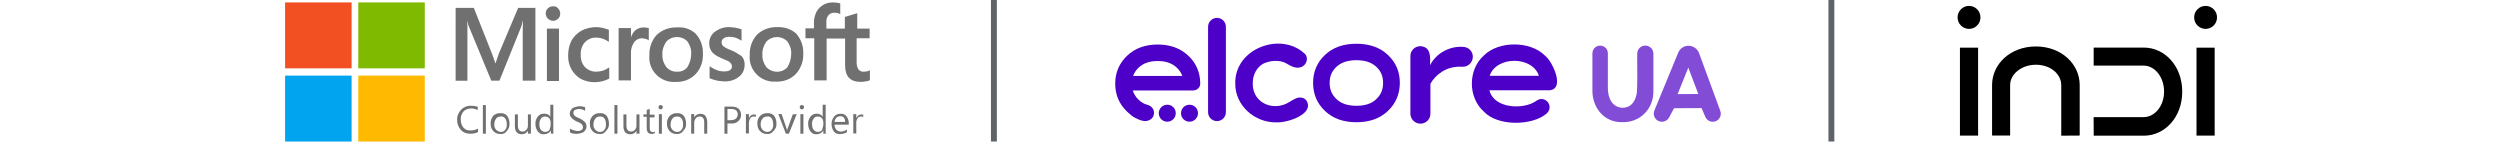 <?xml version="1.0" encoding="UTF-8"?>
<svg xmlns="http://www.w3.org/2000/svg" xmlns:xlink="http://www.w3.org/1999/xlink" id="_Слой_1" data-name="Слой 1" viewBox="0 0 423.98 24">
  <defs>
    <style>
      .cls-1, .cls-2 {
        fill: none;
      }

      .cls-3 {
        clip-path: url(#clippath);
      }

      .cls-4 {
        fill: #ffb900;
      }

      .cls-5 {
        fill: #f25022;
      }

      .cls-6 {
        fill: #00a4ef;
      }

      .cls-7 {
        fill: #707070;
      }

      .cls-8 {
        fill: #7fba00;
      }

      .cls-9, .cls-10, .cls-11 {
        fill: #4d00c7;
      }

      .cls-12 {
        clip-path: url(#clippath-1);
      }

      .cls-10 {
        fill-rule: evenodd;
      }

      .cls-2 {
        stroke: #5f6368;
      }

      .cls-11 {
        opacity: .7;
      }
    </style>
    <clipPath id="clippath">
      <rect class="cls-1" x="47.99" y="0" width="100" height="24"></rect>
    </clipPath>
    <clipPath id="clippath-1">
      <rect class="cls-1" x="331.99" y="1" width="44" height="22"></rect>
    </clipPath>
  </defs>
  <g class="cls-3">
    <g>
      <path class="cls-7" d="M84.6,9.09l-.56,1.63h-.05c-.15-.56-.36-1.07-.56-1.63l-3.08-7.76h-3.08V13.69h2V4.39c0-.36-.05-.61-.05-.77h.05c.05,.36,.15,.71,.31,1.02l3.74,9.04h1.38l3.69-9.14c.1-.31,.21-.61,.26-.97h.05c-.05,.92-.05,1.74-.05,2.25v7.86h2.15V1.33h-2.92l-3.28,7.76Zm8.15-4.24h2.05V13.74h-2.05V4.85Zm1.03-3.78c-.31,0-.62,.1-.87,.36-.26,.2-.36,.56-.36,.87s.15,.61,.36,.87c.26,.2,.56,.36,.87,.36s.62-.1,.87-.36c.26-.2,.36-.56,.36-.87s-.1-.61-.36-.87c-.21-.26-.51-.41-.87-.36Zm8.51,3.68c-.41-.1-.77-.15-1.18-.15-.87,0-1.74,.2-2.51,.61-.72,.41-1.28,.97-1.69,1.69-.41,.82-.56,1.69-.56,2.55,0,.82,.15,1.58,.56,2.3,.36,.66,.92,1.23,1.59,1.63,.72,.36,1.49,.56,2.31,.56,.87,0,1.74-.2,2.51-.61v-1.89l-.1,.05c-.31,.2-.67,.41-1.03,.51-.31,.1-.67,.15-1.03,.15-.72,.05-1.44-.26-1.95-.77-.51-.56-.77-1.33-.72-2.09-.05-.77,.21-1.58,.72-2.14,.51-.51,1.23-.82,1.95-.77,.72,0,1.44,.26,2,.66l.1,.05v-2.04c-.36-.1-.67-.2-.97-.31Zm6.87-.1c-.51,0-.97,.15-1.38,.46-.36,.31-.62,.77-.77,1.23v-1.58h-2.1V13.63h2.1v-4.54c-.05-.66,.15-1.33,.51-1.89,.31-.46,.82-.71,1.33-.71,.21,0,.41,.05,.62,.1,.15,.05,.36,.1,.46,.2l.1,.05v-2.09h-.05c-.26-.05-.51-.1-.82-.1Zm5.64,0c-1.28-.05-2.51,.41-3.44,1.28-.87,.97-1.28,2.2-1.23,3.47-.21,2.3,1.54,4.34,3.85,4.49h.62c1.28,.05,2.51-.41,3.38-1.33,.87-.92,1.28-2.2,1.23-3.42,.05-1.23-.36-2.45-1.18-3.37-.82-.82-2-1.23-3.23-1.12Zm1.74,6.79c-.46,.51-1.08,.77-1.74,.71-.67,.05-1.33-.26-1.79-.77-.46-.61-.72-1.38-.67-2.14-.05-.77,.21-1.53,.67-2.2,.92-.97,2.46-1.02,3.44-.15q.05,.05,.1,.1c.46,.61,.72,1.38,.67,2.14,0,.87-.26,1.63-.67,2.3Zm7.38-2.96c-.46-.15-.87-.36-1.28-.66-.15-.15-.26-.41-.26-.66s.1-.51,.36-.66c.26-.2,.56-.26,.92-.26s.72,.05,1.08,.15c.31,.1,.62,.26,.92,.46l.1,.05v-1.94h-.05c-.31-.1-.62-.2-.97-.26-.41-.05-.72-.1-1.03-.1-.87-.05-1.74,.26-2.46,.77-.62,.46-.97,1.17-.97,1.94,0,.36,.05,.77,.21,1.07,.15,.31,.36,.61,.67,.82,.41,.31,.82,.51,1.28,.71,.46,.2,.87,.36,1.08,.46,.15,.1,.36,.26,.46,.41,.1,.15,.15,.31,.15,.46,0,.61-.46,.87-1.33,.87-.41,0-.82-.05-1.18-.2-.41-.15-.82-.36-1.18-.61l-.1-.05v2.04h.05c.36,.15,.72,.26,1.13,.36,.41,.1,.82,.1,1.23,.15,.92,.05,1.85-.2,2.56-.77,.62-.46,.97-1.23,.97-1.99,.05-.56-.15-1.12-.51-1.53-.56-.36-1.18-.77-1.85-1.02Zm7.9-3.88c-1.28-.05-2.51,.41-3.44,1.28-.87,.97-1.28,2.2-1.23,3.47-.21,2.3,1.54,4.34,3.85,4.49h.62c1.28,.05,2.51-.41,3.38-1.33,.82-.92,1.28-2.14,1.23-3.42,.05-1.23-.36-2.4-1.18-3.37-.82-.77-2-1.17-3.23-1.12Zm1.69,6.84c-.92,.97-2.46,.97-3.44,.05q-.05-.05-.1-.1c-.46-.61-.72-1.38-.67-2.14-.05-.77,.21-1.53,.67-2.2,.92-.97,2.46-1.02,3.44-.15q.05,.05,.1,.1c.46,.61,.72,1.38,.67,2.14,0,.87-.26,1.63-.67,2.3Z"></path>
      <path class="cls-7" d="M147.48,6.54v-1.69h-2.1V2.25h-.05l-2,.61h-.05v1.99h-3.13v-1.12c-.05-.41,.1-.82,.36-1.17,.26-.26,.62-.41,.97-.41,.31,0,.62,.05,.92,.2l.1,.05V.56h-.05c-.36-.1-.77-.15-1.18-.15-.56,0-1.13,.1-1.64,.41-.46,.26-.87,.66-1.13,1.12-.26,.51-.41,1.07-.46,1.63v1.23h-1.44v1.69h1.49v7.15h2.1V6.54h3.13v4.54c0,1.89,.87,2.81,2.67,2.81,.31,0,.56-.05,.87-.1,.26,0,.46-.1,.67-.2v-1.69l-.1,.05c-.15,.1-.26,.15-.46,.15-.15,.05-.31,.05-.46,.05-.36,.05-.67-.1-.92-.36-.21-.36-.31-.71-.31-1.12V6.49h2.21v.05Z"></path>
      <path class="cls-5" d="M48.35,.41h11.28V11.59h-11.28V.41Z"></path>
      <path class="cls-8" d="M60.76,.41h11.28V11.59h-11.28V.41Z"></path>
      <path class="cls-6" d="M48.35,12.82h11.28v11.18h-11.28V12.82Z"></path>
      <path class="cls-4" d="M60.76,12.82h11.28v11.18h-11.28V12.82Z"></path>
      <path class="cls-7" d="M81.02,22.42c-.41,.2-.82,.26-1.28,.26-.62,0-1.18-.2-1.59-.66-.41-.46-.62-1.02-.62-1.63-.05-.66,.21-1.28,.67-1.79,.46-.46,1.08-.71,1.74-.66,.36,0,.72,.05,1.08,.15v.56c-.36-.15-.72-.26-1.08-.26-.51,0-.97,.15-1.33,.51-.36,.41-.51,.92-.46,1.43,0,.51,.15,.97,.46,1.33,.31,.36,.77,.51,1.23,.46,.41,0,.87-.1,1.23-.31v.56h-.05v.05Z"></path>
      <path class="cls-7" d="M82.4,22.67h-.51v-4.85h.51v4.85Z"></path>
      <path class="cls-7" d="M84.86,22.72c-.87,.05-1.59-.66-1.64-1.53v-.2c-.05-.46,.1-.92,.41-1.33,.31-.31,.77-.51,1.23-.46,.41-.05,.82,.1,1.13,.41,.26,.36,.41,.82,.41,1.28,.05,.46-.1,.92-.41,1.28-.26,.41-.67,.61-1.13,.56Zm.05-2.96c-.31,0-.62,.1-.77,.36-.21,.26-.31,.61-.31,.97-.05,.36,.1,.66,.31,.92,.21,.2,.51,.36,.77,.36,.31,0,.62-.1,.77-.36,.21-.26,.31-.61,.26-.97,0-.36-.05-.66-.26-.97-.21-.26-.46-.36-.77-.31Z"></path>
      <path class="cls-7" d="M90.04,22.67h-.51v-.51c-.21,.41-.62,.61-1.03,.61-.77,0-1.18-.46-1.18-1.38v-1.99h.51v1.89c0,.66,.26,1.02,.77,1.02,.26,0,.51-.1,.67-.31,.21-.2,.26-.46,.26-.71v-1.89h.51v3.27Z"></path>
      <path class="cls-7" d="M93.94,22.67h-.51v-.56c-.21,.41-.67,.66-1.18,.66-.41,.05-.77-.15-1.03-.46-.26-.36-.41-.77-.41-1.23-.05-.46,.1-.92,.41-1.33,.26-.31,.67-.51,1.08-.46,.41-.05,.82,.15,1.03,.51v-2.04h.51v4.85l.1,.05Zm-.56-1.48v-.46c0-.26-.1-.51-.26-.71-.15-.15-.41-.26-.67-.26-.31,0-.56,.1-.72,.36-.21,.31-.26,.61-.26,.97,0,.31,.05,.66,.26,.92,.15,.2,.41,.36,.72,.36,.26,0,.51-.1,.72-.31,.1-.31,.21-.61,.21-.87Z"></path>
      <path class="cls-7" d="M96.66,22.47v-.66c.1,.05,.15,.1,.26,.15l.31,.1c.1,.05,.21,.05,.36,.1,.15,.05,.21,.05,.31,.05,.26,.05,.51-.05,.72-.15,.15-.1,.26-.31,.26-.51,0-.1-.05-.2-.1-.31-.05-.1-.15-.2-.21-.26-.1-.1-.21-.15-.36-.2-.15-.1-.31-.15-.46-.2-.15-.1-.31-.15-.41-.26-.26-.15-.46-.36-.62-.61-.05-.15-.1-.31-.1-.41,0-.2,.05-.41,.15-.56,.1-.15,.21-.31,.36-.41,.15-.1,.31-.15,.51-.2,.21-.05,.36-.1,.56-.1,.36-.05,.72,.05,1.03,.15v.61c-.31-.2-.67-.31-1.03-.31-.1,0-.26,0-.36,.05-.15,.05-.21,.05-.31,.1s-.15,.1-.21,.2c-.1,.2-.1,.41,0,.61,.05,.1,.1,.15,.15,.2,.1,.1,.21,.15,.31,.2,.15,.1,.31,.15,.46,.2,.15,.1,.31,.15,.46,.26s.26,.2,.41,.31c.1,.1,.21,.2,.26,.36,.05,.15,.1,.31,.1,.46,0,.2-.05,.41-.15,.56-.1,.15-.21,.31-.36,.41-.15,.1-.31,.15-.51,.2-.21,.05-.41,.1-.62,.1h-.26c-.1,0-.21-.05-.36-.05s-.21-.05-.31-.1c-.1-.05-.21-.05-.26-.1Z"></path>
      <path class="cls-7" d="M101.68,22.72c-.87,.05-1.59-.66-1.64-1.53v-.2c-.05-.46,.1-.92,.46-1.33,.31-.31,.77-.51,1.23-.46,.41-.05,.82,.1,1.13,.41,.26,.36,.41,.82,.41,1.28,.05,.46-.1,.92-.46,1.28-.26,.41-.67,.61-1.13,.56Zm.05-2.96c-.31,0-.62,.1-.77,.36-.21,.26-.31,.61-.31,.97-.05,.36,.1,.66,.31,.92,.21,.2,.46,.36,.77,.36s.62-.1,.77-.36c.21-.26,.31-.61,.26-.97,0-.36-.05-.66-.26-.97-.15-.2-.46-.36-.77-.31Z"></path>
      <path class="cls-7" d="M104.71,22.67h-.51v-4.85h.51v4.85Z"></path>
      <path class="cls-7" d="M108.45,22.67h-.51v-.51c-.21,.41-.62,.61-1.03,.61-.77,0-1.18-.46-1.18-1.38v-1.99h.51v1.89c0,.66,.26,1.02,.77,1.02,.26,0,.51-.1,.67-.31,.21-.2,.26-.46,.26-.71v-1.89h.51v3.27Z"></path>
      <path class="cls-7" d="M111.01,22.62c-.15,.05-.31,.1-.46,.1-.56,0-.87-.31-.87-.97v-1.94h-.56v-.41h.56v-.77l.51-.15v.97h.82v.46h-.82v1.89c0,.15,.05,.36,.15,.46,.1,.1,.26,.15,.41,.15s.26-.05,.36-.15l-.1,.36Z"></path>
      <path class="cls-7" d="M112.04,18.54c-.1,0-.21-.05-.26-.1-.1-.05-.1-.15-.1-.26s.05-.2,.1-.26c.05-.1,.1-.1,.26-.1,.1,0,.21,.05,.26,.1,.1,.05,.1,.1,.1,.26s-.1,.31-.26,.36h-.1Zm.21,4.14h-.51v-3.32h.51v3.32Z"></path>
      <path class="cls-7" d="M114.76,22.72c-.87,.05-1.59-.66-1.64-1.53v-.2c-.05-.46,.1-.92,.46-1.33,.31-.31,.77-.51,1.23-.46,.41-.05,.82,.1,1.13,.41,.26,.36,.41,.82,.41,1.28,.05,.46-.1,.92-.46,1.28-.26,.41-.72,.61-1.13,.56Zm.05-2.96c-.31,0-.62,.1-.77,.36-.21,.26-.31,.61-.31,.97-.05,.36,.1,.66,.31,.92,.21,.2,.46,.36,.77,.36s.62-.1,.77-.36c.21-.26,.31-.61,.26-.97,0-.36-.05-.66-.26-.97-.21-.2-.51-.36-.77-.31Z"></path>
      <path class="cls-7" d="M119.94,22.67h-.51v-1.89c0-.71-.26-1.02-.77-1.02-.26,0-.51,.1-.67,.31-.15,.2-.26,.46-.26,.71v1.89h-.51v-3.32h.51v.56c.21-.41,.62-.61,1.08-.61,.31,0,.62,.1,.82,.36,.21,.31,.31,.66,.31,1.02v1.99Z"></path>
      <path class="cls-7" d="M123.37,20.94v1.74h-.51v-4.6h1.28c.41,0,.82,.1,1.13,.36,.26,.26,.41,.66,.41,1.02,0,.41-.15,.82-.46,1.07-.31,.31-.77,.46-1.23,.41h-.62Zm0-2.4v1.84h.56c.31,0,.62-.05,.87-.26,.21-.2,.31-.46,.31-.71,0-.61-.36-.92-1.08-.92h-.67v.05Z"></path>
      <path class="cls-7" d="M128.19,19.86c-.1-.1-.21-.1-.41-.1s-.46,.1-.56,.31c-.15,.26-.21,.56-.21,.87v1.69h-.51v-3.27h.51v.71c.05-.2,.21-.36,.36-.51,.15-.1,.31-.15,.51-.15,.1,0,.21,0,.31,.05v.41Z"></path>
      <path class="cls-7" d="M130.09,22.72c-.87,.05-1.59-.66-1.64-1.53v-.2c-.05-.46,.1-.97,.46-1.33,.31-.31,.77-.51,1.23-.46,.41-.05,.82,.1,1.13,.41,.26,.36,.41,.82,.41,1.28,.05,.46-.1,.92-.46,1.28-.31,.41-.72,.61-1.13,.56Zm0-2.96c-.31,0-.62,.1-.77,.36-.21,.26-.36,.61-.31,.97-.05,.36,.1,.66,.31,.92,.21,.2,.46,.36,.77,.36s.62-.1,.77-.36c.21-.26,.31-.61,.26-.97,0-.36-.05-.66-.26-.97-.15-.26-.46-.36-.77-.31Z"></path>
      <path class="cls-7" d="M135.12,19.35l-1.33,3.32h-.51l-1.28-3.32h.56l.82,2.4c.05,.15,.1,.36,.1,.46,0-.15,.05-.31,.1-.41l.87-2.4,.67-.05Z"></path>
      <path class="cls-7" d="M135.99,18.54c-.1,0-.21-.05-.26-.1-.1-.05-.1-.15-.1-.26s.05-.2,.1-.26c.05-.1,.1-.1,.26-.1,.1,0,.21,.05,.26,.1,.1,.05,.1,.1,.1,.26s-.1,.31-.26,.36h-.1Zm.26,4.14h-.51v-3.32h.51v3.32Z"></path>
      <path class="cls-7" d="M140.14,22.67h-.51v-.56c-.21,.41-.67,.66-1.13,.66-.41,.05-.77-.15-1.03-.46-.26-.36-.41-.77-.41-1.23-.05-.46,.1-.92,.41-1.33,.26-.31,.67-.51,1.08-.46,.41,0,.77,.15,.97,.51v-2.04h.51v4.85l.1,.05Zm-.51-1.48v-.46c0-.26-.1-.51-.26-.71-.15-.15-.41-.26-.67-.26-.31,0-.56,.1-.72,.36-.21,.31-.31,.61-.26,.97,0,.31,.05,.66,.26,.92,.15,.2,.41,.36,.72,.36,.26,0,.51-.1,.72-.31,.1-.31,.15-.61,.21-.87Z"></path>
      <path class="cls-7" d="M143.84,21.14h-2.31c0,.31,.1,.61,.31,.87,.21,.2,.51,.31,.77,.31,.36,0,.72-.15,1.03-.36v.46c-.36,.2-.72,.31-1.13,.31-.41,.05-.82-.1-1.08-.41-.26-.36-.41-.82-.41-1.28s.15-.92,.46-1.28c.26-.31,.67-.51,1.08-.46,.41-.05,.77,.1,1.03,.46,.26,.36,.36,.77,.36,1.17v.2h-.1Zm-.51-.46c0-.26-.05-.51-.21-.71-.15-.2-.36-.26-.62-.26s-.46,.1-.67,.26c-.15,.2-.31,.46-.31,.71h1.79Z"></path>
      <path class="cls-7" d="M146.4,19.86c-.1-.1-.21-.1-.41-.1s-.46,.1-.56,.31c-.15,.26-.26,.56-.21,.87v1.69h-.51v-3.27h.51v.71c.05-.2,.21-.36,.36-.51,.15-.1,.31-.15,.51-.15,.1,0,.21,0,.31,.05v.41Z"></path>
    </g>
  </g>
  <line class="cls-2" x1="168.56" y1="0" x2="168.56" y2="24"></line>
  <line class="cls-2" x1="310.59" y1="0" x2="310.59" y2="24"></line>
  <g class="cls-12">
    <g>
      <path d="M333.93,1c-.53,0-1,.2-1.37,.57-.37,.37-.57,.85-.57,1.38s.2,1.01,.57,1.38c.37,.37,.85,.57,1.37,.57s1-.2,1.37-.57c.37-.37,.57-.85,.57-1.38s-.2-1.01-.57-1.38c-.37-.37-.84-.57-1.37-.57Z"></path>
      <path d="M335.47,8.08h-3.08v14.92h3.08V8.08Z"></path>
      <path d="M374.05,1c-.53,0-1,.2-1.37,.57-.37,.37-.57,.85-.57,1.38s.2,1.01,.57,1.38c.37,.37,.85,.57,1.37,.57s1-.2,1.37-.57c.37-.37,.57-.85,.57-1.38s-.2-1.01-.57-1.38c-.37-.37-.85-.57-1.37-.57Z"></path>
      <path d="M375.59,8.08h-3.08v14.92h3.08V8.08Z"></path>
      <path d="M355.07,8.05v3.08h8.51c1.83,0,3.43,1.92,3.43,4.4s-1.62,4.33-3.45,4.33h-8.5l.02,3.15h8.5c3.53,0,6.51-3.1,6.51-7.47s-2.99-7.47-6.51-7.47h-8.51Z"></path>
      <path d="M337.84,22.98h3.06V14.43c0-1.84,1.91-3.45,4.37-3.45s4.3,1.56,4.3,3.47v8.56l3.13-.02V14.43c0-3.55-3.08-6.55-7.43-6.55s-7.43,3-7.43,6.55v8.56Z"></path>
    </g>
  </g>
  <g>
    <path class="cls-11" d="M288.02,15.94l-1.7-4.47-1.81,4.49,3.51-.02Zm-3.41-7.01c.29-.71,.98-1.17,1.75-1.17s1.5,.49,1.78,1.24l3.61,9.81c.33,.89-.33,1.84-1.28,1.84-.55,0-1.04-.33-1.26-.83l-.64-1.49-4.67,.02-.83,1.56c-.24,.45-.71,.74-1.22,.74-.99,0-1.66-1-1.28-1.91l4.04-9.8Z"></path>
    <path class="cls-9" d="M207.9,19.03V4.54c0-.84-.68-1.51-1.51-1.51s-1.51,.68-1.51,1.51v14.49c0,.84,.68,1.51,1.51,1.51s1.51-.68,1.51-1.51Z"></path>
    <path class="cls-9" d="M233.43,16.8c-.81,.77-1.91,1.14-3.39,1.14s-2.58-.37-3.39-1.14c-.79-.76-1.15-1.6-1.15-2.74s.35-1.97,1.14-2.72c.81-.76,1.92-1.13,3.39-1.13s2.59,.37,3.39,1.13c.79,.75,1.14,1.59,1.14,2.72s-.35,1.98-1.15,2.74Zm1.95-7.48c-1.34-1.27-3.12-1.9-5.34-1.9s-4,.63-5.34,1.9c-1.34,1.27-2.01,2.85-2.01,4.74s.67,3.48,2.01,4.75c1.34,1.28,3.12,1.92,5.34,1.92s4-.64,5.34-1.92c1.34-1.28,2.01-2.86,2.02-4.75,0-1.89-.67-3.47-2.02-4.74Z"></path>
    <path class="cls-10" d="M196.34,10.35c-1.38,0-2.44,.36-3.24,1.12-.42,.39-.74,.87-.94,1.41h8.35c-.19-.54-.52-1.02-.94-1.41-.79-.75-1.85-1.12-3.24-1.12Zm-3.66,9.68l2.06-2.18c-.64-.18-1.18-.49-1.63-.92-.47-.43-.81-.98-1-1.59h10.23c.65,0,1.21-.5,1.21-1.15,0-1.88-.68-3.48-2.03-4.75-1.33-1.25-3.07-1.89-5.18-1.89s-3.86,.63-5.18,1.89c-1.34,1.27-2.03,2.87-2.03,4.75s.68,3.48,2.02,4.75c.46,.44,.97,.8,1.52,1.08Z"></path>
    <path class="cls-9" d="M195.28,20.13c-.28,.26-.65,.4-1.11,.4s-1.02-.23-1.35-.4c-.33-.16-1.16-.59-1.16-.99s1.13-.72,1.41-.99c.28-.27,.65-.4,1.11-.4s.83,.13,1.11,.4c.28,.27,.42,.6,.42,.99,0,.39-.14,.72-.42,.99Z"></path>
    <path class="cls-9" d="M199.4,19.2c0,.79-.64,1.44-1.44,1.44s-1.44-.64-1.44-1.44,.64-1.44,1.44-1.44,1.44,.64,1.44,1.44Z"></path>
    <path class="cls-9" d="M203.17,19.2c0,.79-.64,1.44-1.44,1.44s-1.44-.64-1.44-1.44,.64-1.44,1.44-1.44,1.44,.64,1.44,1.44Z"></path>
    <path class="cls-9" d="M221.57,17.08c-.38-.59-1.2-.65-1.78-.4-.79,.33-1.17,.77-2.17,1.11-2.58,.8-5.23-.8-5.16-3.65-.01-1.4,.6-2.66,1.76-3.33,1.11-.55,2.74-.7,3.85-.1,.75,.44,1.6,.96,2.47,.71,1.1-.31,1.44-1.65,.73-2.31-4.05-3.8-11.89-.9-11.78,5.03-.05,3.73,3.28,6.7,7.01,6.61,1.9,.09,6.44-1.43,5.08-3.67Z"></path>
    <path class="cls-10" d="M252.64,12.85c1.12-3.38,7.23-3.38,8.35,0h-8.35Zm9.36-3.43c-2.48-2.51-7.88-2.51-10.36,0-2.7,2.41-2.7,7.08,0,9.5,2.37,2.54,8.17,2.4,10.57,.4,.35-.27,.6-.67,.59-1.14,0-.37-.15-.72-.41-.98-.26-.26-.61-.41-.98-.41s-.66,.16-.92,.35c-2.05,1.46-7.11,1.35-7.9-1.83h10.23c2.65-.28,.44-4.97-.82-5.89Z"></path>
    <path class="cls-11" d="M275.02,20.72c-3.09,0-4.98-2.56-4.96-5.36v-6.28c0-.18,.03-.35,.09-.51,.06-.16,.16-.31,.28-.44,.12-.12,.27-.22,.43-.29,.16-.07,.33-.1,.51-.1s.35,.03,.51,.1c.16,.07,.31,.17,.43,.29,.12,.12,.22,.27,.28,.44,.06,.16,.1,.34,.09,.51v5.83c0,.83,.16,1.68,.61,2.35,.63,.97,1.9,1.3,2.97,.76,.7-.39,1.06-1.1,1.25-1.86,.28-.8,.1-6.11,.15-7.04,0-.18,.03-.36,.1-.53,.07-.17,.17-.32,.29-.45,.13-.13,.28-.23,.45-.3,.17-.07,.35-.11,.53-.11s.36,.04,.53,.11c.17,.07,.32,.17,.45,.3,.13,.13,.23,.28,.29,.45,.07,.17,.1,.35,.1,.53v6.24c.09,3.07-2.24,5.49-5.38,5.36Z"></path>
    <path class="cls-9" d="M240.89,20.97c-.45,0-.89-.18-1.2-.5-.32-.32-.5-.75-.5-1.2V9.5c0-.22,.04-.44,.13-.64,.08-.2,.21-.39,.36-.54,.16-.16,.34-.28,.54-.36,.2-.08,.42-.13,.64-.13,1.83,.09,1.71,1.81,1.67,3.17h.03c1.07-2.06,3.43-3.26,5.71-3.04,.42,.04,.8,.23,1.08,.54,.28,.31,.44,.71,.43,1.13,0,.23-.05,.46-.14,.67-.09,.21-.23,.4-.39,.56-.17,.16-.37,.28-.58,.36-.22,.08-.45,.11-.68,.1-1.18-.07-2.43,.19-3.39,.81-.87,.54-1.54,1.23-2.01,2.07v5.08c0,.45-.18,.89-.5,1.2-.32,.32-.75,.5-1.2,.5h0Z"></path>
  </g>
</svg>
